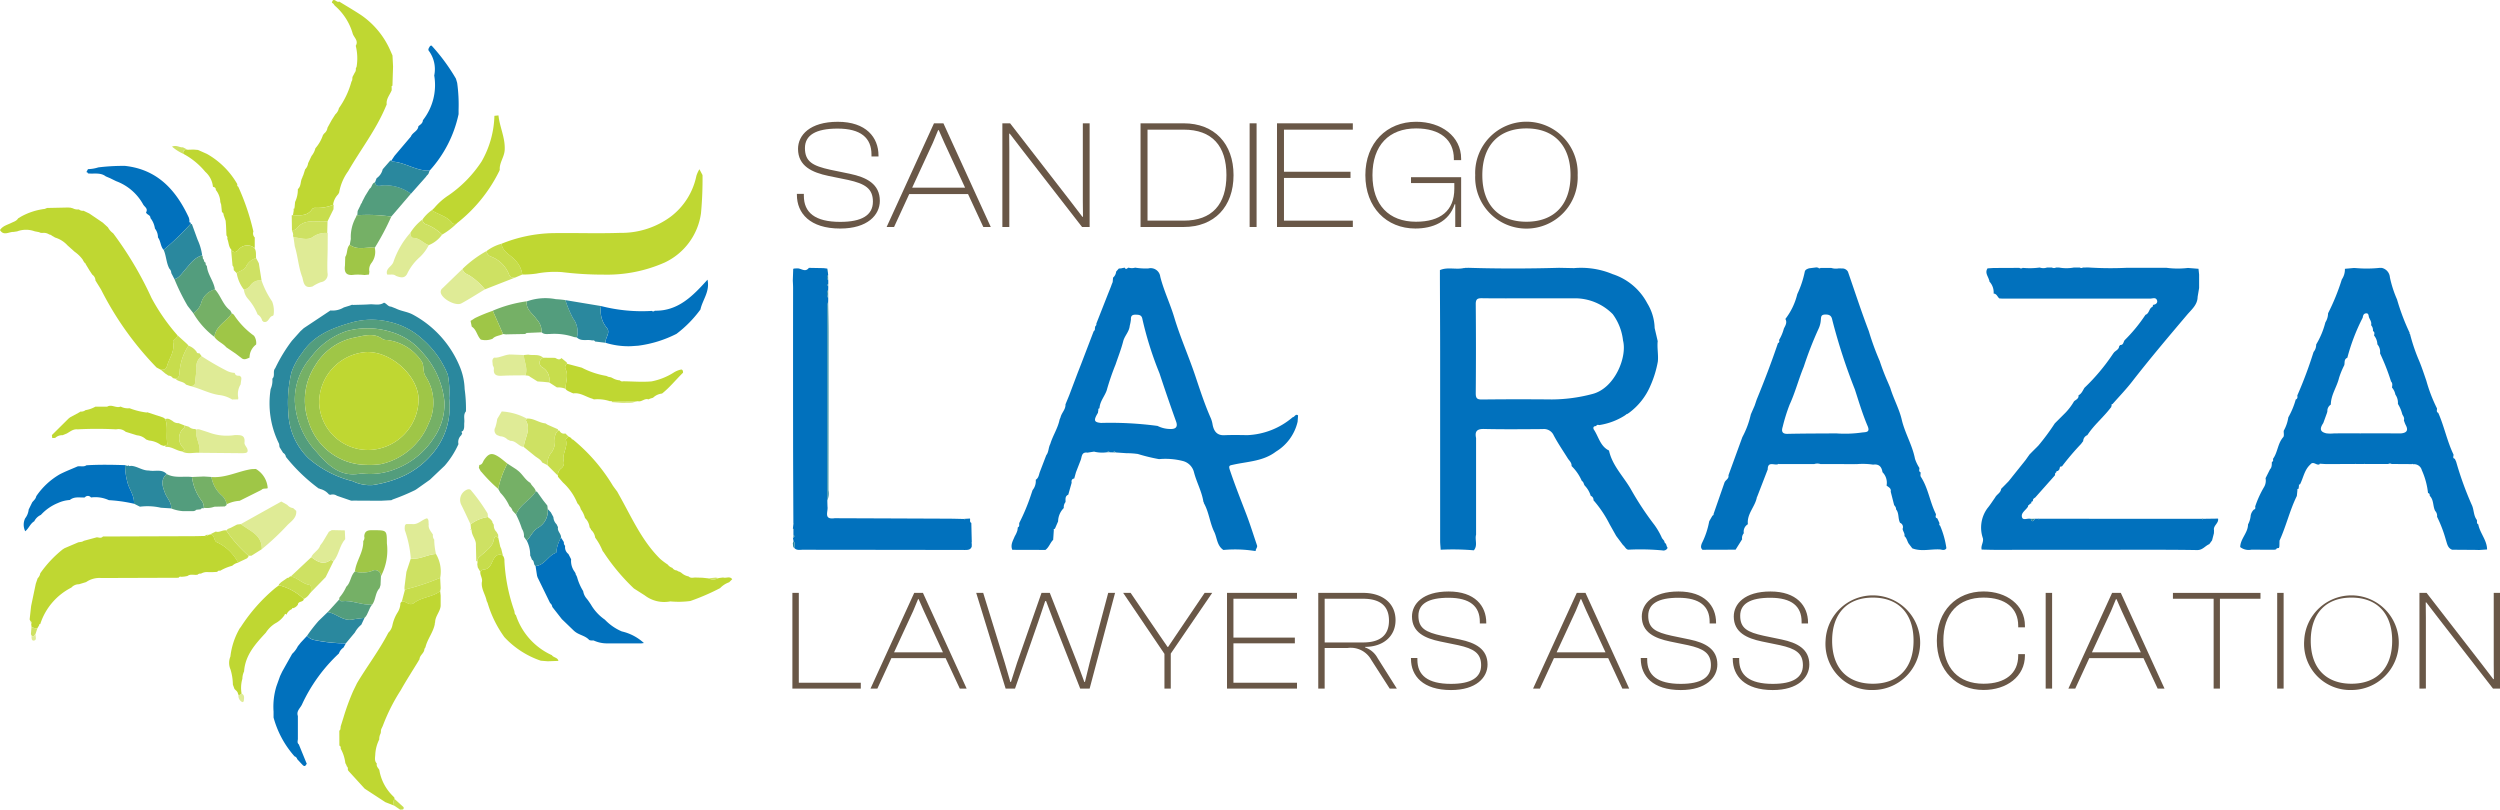 <svg id="Group_14" data-name="Group 14" xmlns="http://www.w3.org/2000/svg" xmlns:xlink="http://www.w3.org/1999/xlink" width="267.866" height="86.758" viewBox="0 0 267.866 86.758">
  <defs>
    <clipPath id="clip-path">
      <rect id="Rectangle_15" data-name="Rectangle 15" width="267.866" height="86.758" fill="none"/>
    </clipPath>
  </defs>
  <g id="Group_13" data-name="Group 13" clip-path="url(#clip-path)">
    <path id="Path_46" data-name="Path 46" d="M265.286,52.893c-.068.724.092,1.466.018,2.161a11.259,11.259,0,0,1-.785,2.563,7.025,7.025,0,0,1-2.3,2.927l-.22.14a.083.083,0,0,0-.1.051l-.173.121a7.12,7.12,0,0,1-2.7,1c-.132-.027-.268-.065-.329.113l.006-.006c-.229,0-.359.08-.281.335.537.772.69,1.82,1.65,2.286.346,1.6,1.529,2.748,2.316,4.1a32.327,32.327,0,0,0,2.556,3.878,7.667,7.667,0,0,1,.811,1.417l.228.283c.039.117.047.253.189.3l.094.3.084.152a.483.483,0,0,1-.548.272,25.228,25.228,0,0,0-3.673-.077c-.279-.059-.351-.351-.555-.495l-.731-.978-.706-1.256a12.349,12.349,0,0,0-1.73-2.573.443.443,0,0,0-.293-.469,2.7,2.7,0,0,0-.652-1.108c-.107-.156-.1-.383-.3-.485a5.079,5.079,0,0,0-1.1-1.6c.024-.329-.2-.536-.374-.769-.519-.837-1.081-1.65-1.541-2.518a1.142,1.142,0,0,0-1.166-.673c-2.1.015-4.2.039-6.292-.011-.78-.018-1.009.263-.86.972V73.6c-.146.549.2,1.169-.242,1.675a26.389,26.389,0,0,0-3.55-.062c-.02-.316-.057-.631-.058-.946q0-10.093,0-20.188c0-2.676-.017-5.35-.025-8.026v-.8c.846-.37,1.755-.015,2.614-.233l.043.026.038-.032.381-.008c3.229.1,6.458.092,9.687,0l1.609.033a8.754,8.754,0,0,1,4.143.648,6.43,6.43,0,0,1,3.7,3.116,5.322,5.322,0,0,1,.794,2.657q.166.712.332,1.424m-13.646-4.609c-1.725,0-3.452.017-5.177-.01-.492-.008-.682.089-.677.64q.042,4.774,0,9.547c0,.512.124.67.654.664q3.743-.043,7.487-.006a17.192,17.192,0,0,0,4.331-.578c2.406-.591,3.772-3.957,3.307-5.739a5.855,5.855,0,0,0-1.1-2.82,5.7,5.7,0,0,0-4.045-1.7c-1.593.014-3.186,0-4.778,0" transform="translate(-87.673 -16.311)" fill="#0171bd"/>
    <path id="Path_47" data-name="Path 47" d="M181.167,45.414l.3-.344.2-.017.042.017.034-.03.362-.064c.135.29.274.02.41,0a1.246,1.246,0,0,0,.7,0,7.529,7.529,0,0,0,1.4.086,1.036,1.036,0,0,1,1.294.887c.379,1.5,1.062,2.89,1.5,4.363.636,2.121,1.541,4.142,2.245,6.239.517,1.539,1.02,3.1,1.687,4.595a3.091,3.091,0,0,1,.179.668c.133.662.447,1.15,1.256,1.114s1.644-.02,2.466-.006A7.982,7.982,0,0,0,200.1,61c.2-.011.266-.344.524-.233l.048.049q-.024.334-.048.668a5.08,5.08,0,0,1-2.319,3.2c-1.361,1.041-3.007,1.056-4.561,1.4-.391.087-.545.073-.383.559.534,1.6,1.161,3.17,1.765,4.747.418,1.092.763,2.211,1.14,3.317.1.242-.16.407-.133.633l-.37-.048a13.567,13.567,0,0,0-3.089-.068c-.7-.461-.671-1.3-.988-1.949-.477-.982-.559-2.116-1.11-3.079a.1.1,0,0,0-.043-.117c-.169-1.122-.742-2.114-1.018-3.207a1.646,1.646,0,0,0-1.162-1.173,7.51,7.51,0,0,0-2.58-.208,19.332,19.332,0,0,1-2.267-.552,9.062,9.062,0,0,0-1.239-.085l-1.142-.078c-.085-.121-.173-.124-.264-.007l-.38-.012a.144.144,0,0,0-.252-.005,3.633,3.633,0,0,1-1.358-.05.1.1,0,0,0-.121-.006l-.637.1c-.68-.1-.589.48-.747.84l-.492,1.267-.182.662c-.268.043-.318.221-.277.453q-.182.641-.362,1.282c-.37.161-.285.492-.294.788a.861.861,0,0,0-.187.64,2.089,2.089,0,0,0-.61,1.431q-.173.4-.347.8c-.094,0-.153.036-.112.145q-.034.517-.07,1.035c-.328.321-.443.8-.83,1.08l-3.549-.01c-.223-.543.078-.991.267-1.459a2.67,2.67,0,0,0,.284-.635l.042-.317c.233-.1.108-.318.16-.478a21.435,21.435,0,0,0,1.2-2.851q.11-.329.221-.658a1.521,1.521,0,0,0,.338-1.108c.3-.186.332-.511.426-.8l.7-1.829c.278-.35.223-.821.431-1.2.266-.9.814-1.69,1-2.622l.1-.239c.108-.489.561-.847.529-1.389l.4-.974.907-2.4.369-.942,1.345-3.517a.316.316,0,0,0,.129-.33l.052-.222a.22.22,0,0,0,.1-.256l1.241-3.156q.16-.4.32-.8l.089-.249c.035-.085.07-.171.106-.256q.019-.238.039-.477a.935.935,0,0,0,.328-.632m-1.946,15.114c-.492.811-.429,1.015.33,1.086a37.8,37.8,0,0,1,6.057.32,3.057,3.057,0,0,0,1.416.329c.467.008.793-.177.574-.788q-.926-2.579-1.783-5.181a37.156,37.156,0,0,1-1.827-5.789c-.075-.472-.367-.485-.741-.49s-.511.145-.492.514a4.633,4.633,0,0,1-.129.68c-.058.64-.548,1.064-.7,1.657-.214.841-.538,1.655-.815,2.48a26.772,26.772,0,0,0-.955,2.789c-.229.647-.734,1.183-.771,1.908-.083.025-.151.06-.117.166-.016.107-.033.214-.048.321" transform="translate(-61.59 -16.297)" fill="#0171bd"/>
    <path id="Path_48" data-name="Path 48" d="M397.523,71.679a.771.771,0,0,0-.2-.628c-.27-.51-.131-1.167-.58-1.613-.011-.134-.007-.277-.189-.3a8.015,8.015,0,0,0-.664-2.452.853.853,0,0,0-.955-.633L394.886,66l-.056.036-2.172-.014a.364.364,0,0,0-.367,0L389.8,66.02l-.037-.026-.036.028h-.883l-.036-.028-.037.027-3.13.01-.2-.01-.421-.027-.07,0-.028.068c-.325.147-.663-.4-.982.02-.638.574-.74,1.426-1.11,2.139-.093-.015-.139.013-.1.114-.016.115-.033.231-.048.346-.09,0-.145.031-.124.133,0,.055-.008.109-.012.164-.016.157-.032.313-.048.47-.761,1.539-1.14,3.226-1.854,4.785-.005.212-.01.424-.015.636a.193.193,0,0,0-.029.142c-.112.041-.272-.011-.32.159l-.208.042c-.817,0-1.636-.011-2.454-.007a1.472,1.472,0,0,1-1.187-.283c.023-.9.834-1.521.837-2.424a2.4,2.4,0,0,0,.288-.972,1.221,1.221,0,0,1,.342-.622c.2-.045.151-.194.138-.329a10.992,10.992,0,0,1,.949-2.082,1.335,1.335,0,0,0,.162-.948l.478-.955c.221-.224.18-.515.2-.789.17-.062.142-.194.115-.325.515-.7.5-1.652,1.1-2.328.121-.137.041-.451.053-.684a4.211,4.211,0,0,0,.493-1.439,8.441,8.441,0,0,0,.795-1.913c.211-.083.191-.256.168-.431a44.5,44.5,0,0,0,1.743-4.663,1.2,1.2,0,0,0,.278-.8,8.752,8.752,0,0,0,.987-2.371,1.858,1.858,0,0,0,.288-.972,23.284,23.284,0,0,0,1.473-3.629,1.892,1.892,0,0,0,.331-1.138l.969-.088.258.015A13.227,13.227,0,0,0,391.454,45l.052.034.054-.03a1.114,1.114,0,0,1,.91,1.02,11.924,11.924,0,0,0,.763,2.364,23.683,23.683,0,0,0,1.358,3.591.075.075,0,0,0,.036.118,19.315,19.315,0,0,0,.875,2.633c.338.773.6,1.582.876,2.381a16.343,16.343,0,0,0,1.138,2.955c.015.168-.1.375.136.48.643,1.451.942,3.026,1.632,4.459.033.156-.142.369.128.458l.018.008.14.312a35.461,35.461,0,0,0,1.646,4.561c.281.546.191,1.178.564,1.665.069.154-.07.377.159.477.175.947.931,1.691.945,2.695l-.848.057-.456-.012-2.443-.017c-.49-.189-.531-.648-.673-1.065a13.906,13.906,0,0,0-.942-2.469M385.781,60.33c-.016.069-.033.138-.048.207l-.4,1.1c-.42.622-.338.944.325,1.1a3.6,3.6,0,0,0,.841.006l1.442-.008h.782l.49,0,.075.021.076-.021,1.127,0h.622l1.761.007h.8c.624-.061.794-.352.481-.913a3.39,3.39,0,0,1-.186-.494c.088-.251-.067-.437-.171-.636a3.861,3.861,0,0,0-.47-1.115,1.532,1.532,0,0,0-.272-1,1.592,1.592,0,0,0-.363-.754c.03-.226.088-.455-.1-.648a23.31,23.31,0,0,0-1.179-3.014,1.254,1.254,0,0,0-.287-.969,1.556,1.556,0,0,0-.351-.941c.022-.177.1-.366-.122-.481a.816.816,0,0,0-.2-.633c.089-.315-.112-.561-.217-.821-.066-.164-.015-.482-.342-.44-.254.033-.309.25-.34.465a20.951,20.951,0,0,0-1.645,4.293c-.38.152-.255.513-.328.792a8.783,8.783,0,0,0-.557,1.352c-.23.979-.875,1.828-.884,2.871a.815.815,0,0,0-.374.643Z" transform="translate(-136.401 -16.307)" fill="#0171bd"/>
    <path id="Path_49" data-name="Path 49" d="M291.825,69.508c-.165,1.032-1.1,1.81-.972,2.937a.921.921,0,0,0-.434.962.786.786,0,0,0-.183.649l-.7,1.116-3.549.011c-.216-.209-.167-.411-.071-.684a8.647,8.647,0,0,0,.793-2.366l.348-.608c.086-.031.142-.082.121-.184L288.34,68c.093-.295.508-.416.432-.8l1.487-4.083a9.6,9.6,0,0,0,.911-2.445l.406-.93.225-.662c.818-1.992,1.586-4,2.276-6.044.175-.06.147-.193.116-.325a4.887,4.887,0,0,0,.52-1.239c.164-.323.375-.639.157-1.02a7.079,7.079,0,0,0,1.275-2.658,10.491,10.491,0,0,0,.8-2.385c.04-.242.26-.312.46-.384l.8-.1.188.037a.159.159,0,0,0,.247.019l1.157.006a1.655,1.655,0,0,0,.8.043l.478.015a.7.7,0,0,1,.5.346c.739,2.124,1.432,4.266,2.236,6.366a28.452,28.452,0,0,0,1.171,3.209,23.69,23.69,0,0,0,.851,2.219l.276.648c.347,1.161.961,2.257,1.228,3.4.341,1.462,1.141,2.737,1.421,4.2a4.167,4.167,0,0,0,.471.979c.015.168-.108.374.135.478,0,.158-.054.356.02.469.8,1.226.967,2.707,1.614,3.993.034.154-.143.367.127.455l.024.011.138.3.1.217c-.037.1-.053.2.061.263a9.464,9.464,0,0,1,.675,2.416c-.177.309-.506.143-.7.132-.983-.055-1.984.256-2.952-.117l-.4-.523c-.153-.26-.2-.582-.443-.789.065-.292-.172-.509-.194-.779a.49.49,0,0,0-.274-.644c-.245-.454-.085-1.03-.437-1.452.029-.193-.1-.317-.2-.452q-.183-.716-.366-1.433c.075-.369-.233-.479-.444-.654a1.6,1.6,0,0,0-.439-1.435c-.084-.575-.369-.9-1-.807a7.463,7.463,0,0,0-1.8-.05l-.035-.03-.036.028-1.533-.008h-2.232a1.065,1.065,0,0,0-.685,0l-3.767,0-.035-.03-.037.027c-.372.2-1.138-.371-1.134.573l-1.134,2.933-.031.023Zm11.216-6.885c.393-.065.955.038.643-.694-.545-1.278-.941-2.607-1.368-3.927a61.966,61.966,0,0,1-2.42-7.449c-.08-.418-.267-.582-.735-.576-.5.005-.456.26-.492.591a2.622,2.622,0,0,1-.258.968,38.313,38.313,0,0,0-1.57,4.034c-.55,1.323-.909,2.744-1.516,4.059a18.755,18.755,0,0,0-.74,2.369c-.126.406-.135.778.51.764,1.748-.04,3.5-.036,5.246-.049a12.738,12.738,0,0,0,2.7-.091" transform="translate(-103.574 -16.276)" fill="#0171bd"/>
    <path id="Path_50" data-name="Path 50" d="M344.116,44.949h.311a37.489,37.489,0,0,0,4.042.035h.22l4.09,0a9.233,9.233,0,0,0,2.294.014l1.125.09c.022.2.043.409.066.613l0,1.449q-.079.474-.16.949c-.013.852-.655,1.357-1.131,1.919-2,2.365-4,4.725-5.9,7.172-.646.831-1.384,1.592-2.079,2.385-.076.016-.146.036-.1.139-.017.066-.035.131-.053.2l-.1.122c-.771,1-1.763,1.806-2.45,2.874a.714.714,0,0,0-.448.641l-.239.315a28.663,28.663,0,0,0-2.025,2.378c-.081.057-.254-.015-.24.173l-.069.2-.135.126-.027.011a.126.126,0,0,0-.149.143l-.01.017c-.149.051-.116.179-.122.289L338.7,69.6c-.129.078-.261.154-.233.34l-.061.028v.066c-.193-.035-.081.152-.15.206a.182.182,0,0,0-.193.156c-.089.016-.15.054-.126.16-.224.4-.809.675-.641,1.176.115.344.62.05.937.149.161.475.3.144.447-.011l.359,0c.038.069.078.075.121,0l17.4.006c.05.072.1.066.142,0l1.592-.022c.1.5-.541.746-.434,1.249,0,.106-.006.212-.008.319l-.2.765-.3.407c-.445.179-.7.641-1.3.632-2.867-.048-5.737-.032-8.6-.032q-6.449,0-12.9.009c-.529,0-1.057-.018-1.586-.029-.117-.42.229-.779.131-1.215a3.505,3.505,0,0,1,.5-3.233c.293-.355.539-.749.807-1.125.166-.345.61-.5.647-.932l.8-.814,1.817-2.271.418-.592.315-.321.638-.637a24.25,24.25,0,0,0,1.763-2.383l1.146-1.145a6.32,6.32,0,0,0,.914-1.217c.2-.182.525-.277.479-.645.332-.17.454-.507.636-.8a21.58,21.58,0,0,0,3.076-3.67l.112-.143c.2-.2.511-.307.533-.651l.11-.129c.37.02.331-.34.484-.521a16.628,16.628,0,0,0,2.223-2.71c.38-.131.372-.575.642-.8.14-.035.162-.142.16-.264.314-.033.546-.225.428-.516-.136-.335-.5-.146-.77-.156H335.19l-.335-.022c-.206-.17-.272-.5-.608-.52a1.694,1.694,0,0,0-.464-1.3.06.06,0,0,0-.011-.1c-.092-.43-.5-.817-.175-1.3l.639-.04L337,44.99a.336.336,0,0,0,.371,0,8.007,8.007,0,0,0,1.812-.038,1.209,1.209,0,0,0,.789,0h.516a.477.477,0,0,0,.448,0h.311a4.406,4.406,0,0,0,1.6,0h.637a.276.276,0,0,0,.327,0h.307" transform="translate(-120.637 -16.288)" fill="#0171bd"/>
    <path id="Path_51" data-name="Path 51" d="M152.391,74.552c0,.108,0,.217-.005.325-.124.343-.4.36-.71.359q-8.7-.015-17.408-.023c-.3,0-.645.094-.892-.194,0-.254.1-.522-.088-.754-.022-.117-.042-.233-.063-.349l.062-.006c.113-.1.128-.194-.005-.287l0-.521c.017-.012.048-.029.047-.035a.8.8,0,0,0-.048-.1h-.057c.018-.168.036-.337.054-.5.016-.011.047-.028.046-.032a.827.827,0,0,0-.048-.087c-.011-3.046-.027-6.091-.03-9.137q-.009-8.026,0-16.051c0-.265-.019-.529-.03-.793q.023-.631.044-1.263a.294.294,0,0,0,.144-.029l.348-.011c.4.027.814.446,1.187-.055l1.382.026.224.007.37.046.024.156a.112.112,0,0,0,.022.135q.023.2.044.389a.441.441,0,0,0,.01.576v.376c-.121.09-.113.179,0,.267,0,.126-.006.252-.009.377a.924.924,0,0,0,.005.892c0,.128,0,.256-.006.383a2.334,2.334,0,0,0-.092.453q0,10.417,0,20.833c.005.217.012.434.018.652.1.514-.472,1.44.77,1.257q6.036.023,12.074.048c.608,0,1.216.022,1.824.034.049.069.078.04.1-.019l.5-.029c.046.158-.073.365.143.471q.025,1.031.049,2.063a.143.143,0,0,0,0,.152" transform="translate(-48.269 -16.309)" fill="#0171bd"/>
    <path id="Path_52" data-name="Path 52" d="M139.013,71.985q0-10.417,0-20.833a2.279,2.279,0,0,1,.092-.453c.013,1.086.039,2.172.04,3.258q0,8.474-.012,16.948a1.867,1.867,0,0,1-.115,1.081" transform="translate(-50.371 -18.371)" fill="#2a889e"/>
    <path id="Path_53" data-name="Path 53" d="M139.1,49.592a.924.924,0,0,1-.005-.893q0,.447.005.893" transform="translate(-50.36 -17.647)" fill="#2a889e"/>
    <path id="Path_54" data-name="Path 54" d="M133.38,91.644c-.2-.1-.1-.313-.161-.463.024-.1.048-.2.072-.292.184.234.085.5.089.755" transform="translate(-48.273 -32.935)" fill="#2a889e"/>
    <path id="Path_55" data-name="Path 55" d="M139.1,46.772a.441.441,0,0,1-.01-.576c0,.192.007.384.01.576" transform="translate(-50.363 -16.74)" fill="#2a889e"/>
    <path id="Path_56" data-name="Path 56" d="M139.116,47.957c-.117-.087-.124-.177,0-.267,0,.089,0,.178,0,.267" transform="translate(-50.377 -17.281)" fill="#2a889e"/>
    <path id="Path_57" data-name="Path 57" d="M139.06,45.509a.112.112,0,0,1-.023-.135.583.583,0,0,1,.054.091c0,.009-.02.029-.031.044" transform="translate(-50.377 -16.442)" fill="#2a889e"/>
    <path id="Path_58" data-name="Path 58" d="M162.152,87.167c-.024.059-.054.088-.1.02a.077.077,0,0,1,.1-.02" transform="translate(-58.721 -31.582)" fill="#2a889e"/>
    <path id="Path_59" data-name="Path 59" d="M133.295,87.881a.893.893,0,0,1,.048.087A.24.24,0,0,1,133.3,88a.089.089,0,0,1,0-.119" transform="translate(-48.293 -31.845)" fill="#2a889e"/>
    <path id="Path_60" data-name="Path 60" d="M187.3,75.98l-.264-.006c.091-.117.179-.113.264.006" transform="translate(-67.776 -27.499)" fill="#2a889e"/>
    <path id="Path_61" data-name="Path 61" d="M186.3,75.959l-.252-.005a.144.144,0,0,1,.252.005" transform="translate(-67.417 -27.497)" fill="#2a889e"/>
    <path id="Path_62" data-name="Path 62" d="M183.852,75.9l-.062.033-.059-.04a.1.1,0,0,1,.122.007" transform="translate(-66.577 -27.496)" fill="#2a889e"/>
    <path id="Path_63" data-name="Path 63" d="M341.243,87.176l.448-.011c-.145.156-.286.487-.448.011" transform="translate(-123.653 -31.585)" fill="#2a889e"/>
    <path id="Path_64" data-name="Path 64" d="M342.508,87.156a.091.091,0,0,1,.121,0c-.043.071-.083.065-.121,0" transform="translate(-124.112 -31.574)" fill="#2a889e"/>
    <path id="Path_65" data-name="Path 65" d="M369.991,87.167a.113.113,0,0,1,.142,0c-.045.071-.092.076-.142,0" transform="translate(-134.07 -31.576)" fill="#2a889e"/>
    <path id="Path_66" data-name="Path 66" d="M133.328,90.17l-.006-.287c.133.093.119.189.006.287" transform="translate(-48.311 -32.57)" fill="#2a889e"/>
    <path id="Path_67" data-name="Path 67" d="M133.3,88.991a.107.107,0,0,1,0-.133.767.767,0,0,1,.048.1c0,.006-.03.023-.046.035" transform="translate(-48.295 -32.199)" fill="#2a889e"/>
    <path id="Path_68" data-name="Path 68" d="M57.527,50.86c.289.078.43.427.765.423l.511.2c.6.305,1.271.337,1.879.684a11.146,11.146,0,0,1,4.935,5.451,6.814,6.814,0,0,1,.56,2.5,15.053,15.053,0,0,1,.141,2.383c-.308.365-.134.8-.179,1.207-.034.307.053.633-.164.907-.2.04-.107.15-.061.249l-.1.2a.985.985,0,0,0-.3.95,9.283,9.283,0,0,1-1.476,2.315l-1.581,1.5-1.433,1.014-.159.1a22.534,22.534,0,0,1-2.39,1l-.177.094v-.011l-1.091.058-2.869-.015-.319.006-1.526-.525a.792.792,0,0,0-.706-.1.445.445,0,0,0-.144-.034,1.735,1.735,0,0,0-.972-.6.141.141,0,0,0-.127-.043,18.643,18.643,0,0,1-3.518-3.388.579.579,0,0,0-.3-.436l-.386-.618c-.014-.114-.029-.227-.043-.341a9.706,9.706,0,0,1-.905-5.873,2.261,2.261,0,0,0,.182-1.109c.325-.312.013-.8.306-1.12a16.876,16.876,0,0,1,1.789-2.948L48.6,53.9l.005,0,.161-.149,0,0,.169-.156,2.86-1.9a2.34,2.34,0,0,0,1.442-.327l.631-.193.26-.1.056.029c.605-.02,1.211-.023,1.814-.065.511-.036,1.052.157,1.53-.173m6.989,10.227a9.7,9.7,0,0,0-.141-2.5,9.982,9.982,0,0,0-2.709-3.812,7.752,7.752,0,0,0-3.452-1.834,7.922,7.922,0,0,0-4.056.013c-2.111.6-4.144,1.364-5.405,3.312a7.033,7.033,0,0,0-1.135,2.063,13.822,13.822,0,0,0-.335,4.3,7.162,7.162,0,0,0,2.186,4.921,11.507,11.507,0,0,0,4.719,2.436,4.242,4.242,0,0,0,2.149.411,12.32,12.32,0,0,0,3.372-1.013,9.128,9.128,0,0,0,3.237-2.62,7.674,7.674,0,0,0,1.569-5.673" transform="translate(-16.392 -18.43)" fill="#2a889e"/>
    <path id="Path_69" data-name="Path 69" d="M22.977,94.123c-.36.075-.754-.112-1.09.143l-.307.056-.333.031c-.125-.034-.238-.031-.308.1l-8.285.028a2.5,2.5,0,0,0-1.627.437l-.763.231a1.085,1.085,0,0,0-.817.359,6.672,6.672,0,0,0-3.334,3.916c-.089-.01-.129.028-.113.119l-.1.161-.094.158,0,.016a1.061,1.061,0,0,1-.623-.17c-.013-.1-.026-.207-.039-.309a.264.264,0,0,0-.108-.345c-.02-.047-.04-.094-.057-.142l.159-1.433q.25-1.194.5-2.388l.2-.583a.943.943,0,0,0,.278-.532,12.206,12.206,0,0,1,2.408-2.567l.2-.126,1.236-.527.231-.1.408-.064.194-.1,1.391-.376c.223.02.459.14.65-.085q4.833-.016,9.665-.033c.422,0,.845-.017,1.267-.026a.323.323,0,0,0,.369-.108.2.2,0,0,1,.142-.036c.606-.055.36.681.8.832a4.86,4.86,0,0,1,2.248,2.171,1.37,1.37,0,0,0-.638.336A5.168,5.168,0,0,0,25.4,93.7c-.128-.018-.247-.015-.315.121l-.473.027-.478,0a1.34,1.34,0,0,0-.807.168.36.36,0,0,0-.345.106" transform="translate(-1.803 -32.548)" fill="#bfd732"/>
    <path id="Path_70" data-name="Path 70" d="M1.859,37.422l-.413.062C.958,37.461.4,37.941,0,37.282c.289-.444.787-.555,1.222-.77.258-.128.555-.2.714-.475l.307-.189A7,7,0,0,1,4.8,35.016l.242-.1,2.306-.05.075.017.076-.011.3.079a1.1,1.1,0,0,0,.657.119.609.609,0,0,0,.491.143l.629.3,1.442.979.149.138.4.364a1.831,1.831,0,0,0,.555.632,37.847,37.847,0,0,1,4.107,6.923,21.17,21.17,0,0,0,2.778,4c.029.375-.518.488-.461.759.205.965-.4,1.68-.638,2.508-.126.433-.349.448-.674.437l-.456-.242a33.84,33.84,0,0,1-5.951-8.355l-.6-.969a.762.762,0,0,0-.334-.621l-.313-.472-.4-.663a.089.089,0,0,0-.085-.1l-.023-.036-.126-.179-.087-.168A3.611,3.611,0,0,0,8,39.61l-.763-.681a2.956,2.956,0,0,0-1.332-.842l-.3-.174L5.441,37.8l-.169-.045a1.093,1.093,0,0,0-.8-.155l-.054-.029-.061.01-.187-.078-.456-.087a2.711,2.711,0,0,0-1.857,0" transform="translate(0 -12.633)" fill="#bfd732"/>
    <path id="Path_71" data-name="Path 71" d="M51.631,15.891a4.176,4.176,0,0,0,.813-1.418l.126-.167a.91.91,0,0,0,.358-.619l.452-.823.388-.611a1.238,1.238,0,0,0,.385-.663,8.957,8.957,0,0,0,1.333-2.81c.031-.069.063-.136.094-.2.008-.11.017-.22.026-.329l.239-.457a.567.567,0,0,0,.116-.451l.089-.2a5.548,5.548,0,0,0-.093-2.237c.321-.537-.174-.87-.321-1.29A6.214,6.214,0,0,0,53.71.605c-.048-.066-.1-.132-.143-.2L53.4.282c.161-.668.543.085.776-.12.782.481,1.576.943,2.343,1.447a8.953,8.953,0,0,1,3.127,3.771q.124.28.248.561l.061,1.19q-.033,1.027-.066,2.056a.124.124,0,0,0-.081.183c0,.1,0,.2,0,.3-.2.5-.611.923-.534,1.519l-.1.231c-1.039,2.489-2.7,4.615-4.032,6.929a5.443,5.443,0,0,0-.963,2.276l-.1.187a1.944,1.944,0,0,0-.551,1.133,4.388,4.388,0,0,1-1.892.323.436.436,0,0,0-.352.134c-.515.775-1.294.669-2.053.643.027-.16.053-.32.08-.48l.091-.323.057-.605a3.056,3.056,0,0,0,.293-1.373c.37-.314.256-.816.461-1.192l.029-.034L50.228,19l.11-.237c.066-.207.131-.415.2-.622a1.12,1.12,0,0,0,.315-.656l.369-.776a2.08,2.08,0,0,0,.411-.818" transform="translate(-17.84 0)" fill="#bfd732"/>
    <path id="Path_72" data-name="Path 72" d="M65.5,106.815c-.64,1.05-1.309,2.084-1.912,3.155a20.088,20.088,0,0,0-1.947,3.893l-.048.031.013.051a.721.721,0,0,0-.127.53l-.048.047.015.059a1.2,1.2,0,0,0-.15.643,4.085,4.085,0,0,0-.428,1.631c-.018.332-.11.675.168.955-.077.29.142.466.265.678a5.052,5.052,0,0,0,1.487,2.832l.126.137a1.009,1.009,0,0,0,.023.138.683.683,0,0,0-.033.722l-.951-.368L59.734,120.5l0,0-1.757-1.925-.056-.147a.3.3,0,0,0-.106-.324c-.015-.05-.031-.1-.047-.149l-.106-.193a4.235,4.235,0,0,0-.5-1.551c.016-.134.008-.258-.138-.323l-.008-1.579.115-.161c.011-.108.023-.217.034-.326q.152-.477.3-.955a24.873,24.873,0,0,1,1.043-2.841l.4-.822c1.088-1.826,2.387-3.522,3.363-5.417a1.5,1.5,0,0,0,.434-.793,4.165,4.165,0,0,1,.582-1.417,1.975,1.975,0,0,0,.279-.97l.145-.16c.451-.1.792.546,1.317.147.828-.628,1.958-.622,2.794-1.257.017.158.035.316.052.474l0,.636c0,.159,0,.318,0,.478-.06.634-.6,1.108-.591,1.766a.129.129,0,0,0-.029.138c-.161.911-.8,1.63-1.009,2.522l-.114.182c0,.45-.509.657-.522,1.1l-.113.173" transform="translate(-20.66 -35.998)" fill="#bfd732"/>
    <path id="Path_73" data-name="Path 73" d="M94.871,73.334l.316.179a.132.132,0,0,0,.152.143,19.153,19.153,0,0,1,4.295,4.961c.151.216.312.425.468.637l.172.314c1.345,2.376,2.433,4.917,4.418,6.881a7.274,7.274,0,0,0,.815.613.983.983,0,0,0,.5.356.592.592,0,0,0,.469.275l.179.106.155.048.161.1a1.583,1.583,0,0,0,.775.388c.2.194.436.141.67.117l.8.022.641.067a1.244,1.244,0,0,0,1.112-.033l.478-.059c.314.116.708-.187.972.186l-.332.327a2.447,2.447,0,0,0-.965.625,23.856,23.856,0,0,1-3.187,1.38,9.324,9.324,0,0,1-2.151.043,3.414,3.414,0,0,1-2.739-.645l-1.162-.74a21.991,21.991,0,0,1-3.233-3.865l-.114-.146a6.419,6.419,0,0,0-.8-1.436,1.365,1.365,0,0,0-.45-.844.12.12,0,0,0-.046-.116l-.123-.179.015.005a1.6,1.6,0,0,0-.489-.972,2.691,2.691,0,0,0-.451-.937,1.215,1.215,0,0,0-.356-.622,6.164,6.164,0,0,0-1.556-2.244l-.536-.615a.725.725,0,0,0,0-.134.888.888,0,0,1,.345-.759A.721.721,0,0,0,94.37,76c-.22-.8.476-1.5.217-2.31-.025-.08.183-.235.283-.355" transform="translate(-33.964 -26.573)" fill="#bfd732"/>
    <path id="Path_74" data-name="Path 74" d="M105.809,29.059a40.076,40.076,0,0,1-.166,4.1,6.884,6.884,0,0,1-3.883,5.269,15.266,15.266,0,0,1-6.535,1.3,36.676,36.676,0,0,1-4.486-.271,10.625,10.625,0,0,0-2.753.163,10.488,10.488,0,0,1-1.491.1,2.678,2.678,0,0,0-.744-1.517c-.495-.592-1.366-.884-1.483-1.784a15.43,15.43,0,0,1,5.45-1.137c2.415-.038,4.832.054,7.244-.029a8.9,8.9,0,0,0,5.431-1.731,7.336,7.336,0,0,0,2.758-4.382,3.319,3.319,0,0,1,.324-.705l.335.629" transform="translate(-30.535 -10.302)" fill="#bfd732"/>
    <path id="Path_75" data-name="Path 75" d="M94.151,100.36l-1.34-1.291-1.027-1.312a.6.6,0,0,0-.232-.409l-1.365-2.8.011-.043-.036-.027q-.085-.552-.17-1.1c.986-.079,1.346-1.135,2.2-1.421.034-.011.034-.146.04-.224a3.922,3.922,0,0,1,.485-1.405l.312.492a.447.447,0,0,0,.136.4.905.905,0,0,0,.348.87l.291.563a1.949,1.949,0,0,0,.386,1.355l.1.172a.141.141,0,0,0,.041.144l.105.223a5.724,5.724,0,0,0,.66,1.523,1.591,1.591,0,0,0,.4.829l.1.13.131.184.194.289a5.046,5.046,0,0,0,1.5,1.625,5.451,5.451,0,0,0,1.817,1.259,5.207,5.207,0,0,1,2.366,1.245l-.288.037H97.653a3.382,3.382,0,0,1-1.438-.314H95.9a.339.339,0,0,0-.145-.038c-.43-.493-1.131-.538-1.6-.96" transform="translate(-32.61 -32.731)" fill="#0171bd"/>
    <path id="Path_76" data-name="Path 76" d="M53.716,107.642l-.251.45a1.246,1.246,0,0,0-.493.633,17.5,17.5,0,0,0-3.936,5.419c-.17.42-.659.731-.462,1.284v.955q0,.716,0,1.433c.019.219-.128.463.1.649l.828,2.025.031.034c-.106.18-.2.4-.45.149-.2-.205-.389-.418-.583-.627a.413.413,0,0,0-.281-.294,10.322,10.322,0,0,1-2.25-4.164c0-.212,0-.425,0-.637a7.478,7.478,0,0,1,.306-2.707l.393-1.1.235-.492,1.061-1.887a2.754,2.754,0,0,0,.606-.81l.319-.4.673-.722a1.306,1.306,0,0,0,.807.464,16.627,16.627,0,0,0,3.345.351" transform="translate(-16.658 -38.71)" fill="#0171bd"/>
    <path id="Path_77" data-name="Path 77" d="M70.07,7.65A20.586,20.586,0,0,1,72.685,11.2l.133.451a16.976,16.976,0,0,1,.152,2.873c0,.159,0,.319,0,.478a13.02,13.02,0,0,1-3.1,6.049c-1.427.066-2.609-.886-4-.966-.033,0-.062-.08-.092-.123l.329-.494L67.862,17.4c.166-.443.76-.574.8-1.105l-.009.008c.214-.18.48-.319.494-.651a6.1,6.1,0,0,0,1.213-4.79A3.309,3.309,0,0,0,69.8,8.244c-.166-.184.034-.384.125-.562a.362.362,0,0,0,.149-.032" transform="translate(-23.834 -2.772)" fill="#0171bd"/>
    <path id="Path_78" data-name="Path 78" d="M106.744,50.323c2.5.043,4.062-1.559,5.654-3.327.275,1.279-.539,2.168-.756,3.193a12.526,12.526,0,0,1-2.568,2.612,12.62,12.62,0,0,1-4.1,1.27l-.787.054a8.319,8.319,0,0,1-2.713-.366c-.06-.557.606-1.1.1-1.644a2.858,2.858,0,0,1-.576-2.292,17.562,17.562,0,0,0,5.436.52.229.229,0,0,0,.314-.02" transform="translate(-36.591 -17.03)" fill="#0171bd"/>
    <path id="Path_79" data-name="Path 79" d="M15.8,82.272l-.248-.054a15.984,15.984,0,0,0-2.447-.328,3.446,3.446,0,0,0-1.912-.287.418.418,0,0,0-.668,0c-.543.028-1.118-.129-1.6.27a3.623,3.623,0,0,0-1.275.323,5.073,5.073,0,0,0-1.828,1.274,1.452,1.452,0,0,0-.709.684c-.436.253-.582.768-.966,1.067a1.578,1.578,0,0,1-.01-1.382,1.821,1.821,0,0,0,.378-.942l.382-.779c.163-.2.381-.368.429-.646A7.712,7.712,0,0,1,7.848,79.12c.618-.319,1.273-.568,1.91-.847.312-.059.65.086.944-.119,1.38-.084,2.76-.06,4.14-.015a7.178,7.178,0,0,0,.24,1.778c.186.807.78,1.483.718,2.356" transform="translate(-1.443 -28.3)" fill="#0171bd"/>
    <path id="Path_80" data-name="Path 80" d="M18.657,27.877c3.464.383,5.457,2.581,6.83,5.537a1.558,1.558,0,0,1,.071.388c-.041.11.023.138.114.147l.006,0a.737.737,0,0,1,.017.125,29.49,29.49,0,0,1-2.905,2.8c-.349-.377-.3-.936-.609-1.332a1.531,1.531,0,0,0-.325-.954,2.349,2.349,0,0,0-.483-1.124c.016-.335-.384-.343-.471-.6.242-.4-.133-.578-.295-.834A5.471,5.471,0,0,0,17.7,29.514l-.638-.314-.472-.2c-.58-.448-1.27-.242-1.912-.318-.023-.09-.073-.143-.173-.125l.177-.332a3.9,3.9,0,0,0,1.105-.187,21.473,21.473,0,0,1,2.869-.161" transform="translate(-5.256 -10.102)" fill="#0171bd"/>
    <path id="Path_81" data-name="Path 81" d="M45.237,100.893a1.1,1.1,0,0,0-.6.61c-.084-.093-.16-.145-.2.032a2.734,2.734,0,0,1-1.006.9,3.231,3.231,0,0,0-1,.992c-1.113,1.2-2.207,2.4-2.332,4.152a1.889,1.889,0,0,0-.181.785,3.461,3.461,0,0,0-.085,1.581.333.333,0,0,1-.33.158.411.411,0,0,0-.055-.135c-.033-.24-.235-.356-.378-.515q-.084-.231-.17-.462a5.9,5.9,0,0,0-.256-1.632,1.743,1.743,0,0,1-.011-1.372,7.8,7.8,0,0,1,1-3.022l.12-.154a18.328,18.328,0,0,1,3.7-4.177l.384-.285A5.877,5.877,0,0,1,46.5,99.815c-.04.379-.607.2-.631.6a.9.9,0,0,1-.52.388c-.1-.04-.111.017-.109.093" transform="translate(-13.948 -35.637)" fill="#bfd732"/>
    <path id="Path_82" data-name="Path 82" d="M36.673,29.1A24.893,24.893,0,0,1,38.3,33.913a.6.6,0,0,0,.145.637q0,.319,0,.637l0,.486-.05-.02a1.207,1.207,0,0,0-1.724.255c-.3.306-.536.26-.756-.078-.287-.324-.248-.766-.412-1.134a.378.378,0,0,0-.089-.362l-.046-1.057c-.013-.17-.026-.34-.04-.511l-.217-.616c-.007-.135-.034-.257-.18-.311q-.043-.406-.085-.811l-.092-.283a2.144,2.144,0,0,0-.481-1.287c.016-.219-.125-.3-.306-.335a2.455,2.455,0,0,0-.822-1.609,7.86,7.86,0,0,0-2.355-1.928c-.072-.394.189-.428.474-.436l.626-.018.475.04.96.427a8.647,8.647,0,0,1,3.253,3.241c-.012.107-.031.216.1.267" transform="translate(-11.15 -9.106)" fill="#bfd732"/>
    <path id="Path_83" data-name="Path 83" d="M87.915,104.626l-.722-.059a9.5,9.5,0,0,1-3.9-2.523,12.039,12.039,0,0,1-1.8-3.663l-.1-.214c-.128-.681-.595-1.274-.52-2.007.114-.394-.19-.726-.163-1.107.1-.086.191-.242.291-.245.583-.023.775-.366,1-.863.155-.337.443-.97,1.12-.654a.919.919,0,0,1,.173.592,18.9,18.9,0,0,0,1.051,5.322c.063.155,0,.358.178.469a7.163,7.163,0,0,0,3.856,4.3c.175.268.605.235.7.6l-.057.014-1.116.04" transform="translate(-29.247 -33.774)" fill="#bfd732"/>
    <path id="Path_84" data-name="Path 84" d="M8.712,71.329l1.8-1.784.159-.124.956-.516.173-.111-.006.011a.733.733,0,0,0,.525-.154,3.151,3.151,0,0,0,1.054-.368l1.275-.006c.477-.286.958.2,1.435-.008a1.683,1.683,0,0,0,.956.179,7.7,7.7,0,0,0,1.761.45l.072.006.068-.024,1.7.561.222.154c.341.882.043,1.825.246,2.722.006.025-.169.091-.26.137a.637.637,0,0,0-.133.033l-.314-.1a2.541,2.541,0,0,0-1.27-.479l-.321-.113a1.584,1.584,0,0,0-.974-.444l-1.213-.377a1.153,1.153,0,0,0-1.018-.263,39.417,39.417,0,0,0-4.145,0c-.46-.054-.785.244-1.147.444l-.446.182a1.1,1.1,0,0,0-.8.294l-.312.011c-.012-.105-.025-.21-.037-.316" transform="translate(-3.157 -24.707)" fill="#bfd732"/>
    <path id="Path_85" data-name="Path 85" d="M79.73,25.456a16.088,16.088,0,0,1-4.406,5.424.2.2,0,0,0-.1.093l-.047.043c-.159.01-.339.035-.445-.1-.559-.731-1.475-.88-2.186-1.361l.128-.108.165-.166a6.96,6.96,0,0,1,1.531-1.344,13.1,13.1,0,0,0,3.526-3.622,10.385,10.385,0,0,0,1.365-4.879l.435-.046c.129,1.248.737,2.4.668,3.7-.04.771-.589,1.372-.528,2.139-.035.077-.07.152-.1.229" transform="translate(-26.287 -7.025)" fill="#bfd732"/>
    <path id="Path_86" data-name="Path 86" d="M104.386,64.762l-.326.1-.168.077c-.414-.152-.724.305-1.131.194q-1.415-.01-2.831-.022a.919.919,0,0,0-.149.029,4.186,4.186,0,0,0-1.729-.2l-.172-.076c-.681-.184-1.277-.672-2.039-.567l-.194-.078c-.223-.123-.487-.181-.644-.409.006-.709.356-1.412,0-2.134a.449.449,0,0,1,.163-.556l1.578.418a8.871,8.871,0,0,0,2.632.885l.228.1.277.052.2.1a1.751,1.751,0,0,0,.749.223.349.349,0,0,0,.367.1c1.008.013,2.023.1,3.022.014a6.887,6.887,0,0,0,2.334-.919,2.4,2.4,0,0,1,.87-.358c.173.058.174.2.173.348-.756.735-1.414,1.57-2.245,2.23a1.645,1.645,0,0,0-.967.45" transform="translate(-34.413 -22.146)" fill="#bfd732"/>
    <path id="Path_87" data-name="Path 87" d="M52.978,40.9c-.01.838-.06,1.679-.015,2.514a.83.83,0,0,1-.707,1,4.516,4.516,0,0,0-.9.463c-.881.256-.951-.392-1.085-.97-.42-1.074-.475-2.238-.815-3.332l-.134-.964c.7.037,1.459.4,2.074-.039a2.313,2.313,0,0,1,1.539-.423l.054-.013q-.006.881-.01,1.761" transform="translate(-17.872 -14.182)" fill="#dfeb96"/>
    <path id="Path_88" data-name="Path 88" d="M21.971,82.295c.062-.873-.532-1.549-.718-2.356a7.178,7.178,0,0,1-.24-1.778l.257.082.124-.062c.061.113.156.077.247.053.678.031,1.233.525,1.924.5.634.14,1.363-.2,1.91.376-.7.628-.453,1.307-.176,2.042.207.552.712.987.651,1.641l-1.1-.069a6.3,6.3,0,0,0-2.24-.11l-.637-.323" transform="translate(-7.614 -28.322)" fill="#2a889e"/>
    <path id="Path_89" data-name="Path 89" d="M93.883,54.316l-.3-.042A6.6,6.6,0,0,0,91,53.942c-.309,0-.631.067-.893-.175a1.957,1.957,0,0,0-.543-1.4c-.4-.61-1.168-1.025-1.055-1.916a5.881,5.881,0,0,1,3.12-.238,9.921,9.921,0,0,1,1.016.1,12.419,12.419,0,0,0,.816,1.945,2.408,2.408,0,0,1,.423,2.058" transform="translate(-32.068 -18.157)" fill="#539d7d"/>
    <path id="Path_90" data-name="Path 90" d="M33.209,59.865A29.448,29.448,0,0,0,35.854,61.4a2.02,2.02,0,0,0,.9.246c.05.3.279.312.514.309l0,0,.165.143c.01.058.02.116.029.173-.029.205-.057.41-.085.615a1.963,1.963,0,0,0-.244,1.454.811.811,0,0,0-.027.145l-.633.015a3.371,3.371,0,0,0-1.431-.486c-1.058-.165-2-.7-3.036-.943.241-.017.469-.022.491-.365.035-.545.142-1.087.147-1.632a1.284,1.284,0,0,1,.567-1.2" transform="translate(-11.597 -21.693)" fill="#dfeb96"/>
    <path id="Path_91" data-name="Path 91" d="M31.349,49.12l-.624-.8a22.568,22.568,0,0,1-1.409-2.856c.516-.149.767-.592,1.093-.96.548-.619,1.006-1.351,1.877-1.592l.073.167a.275.275,0,0,0,.112.3l.006.015a.277.277,0,0,0,.16.289l.016.026c.006.123-.013.257.135.319.064.92.737,1.632.867,2.53a2.082,2.082,0,0,0-1.438,1.34,2.184,2.184,0,0,1-.868,1.23" transform="translate(-10.623 -15.548)" fill="#539d7d"/>
    <path id="Path_92" data-name="Path 92" d="M40.288,78.8a2.561,2.561,0,0,1,1.271,2.061c-.217.088-.488-.024-.672.184l-2.338,1.168a3.582,3.582,0,0,0-1.383.37,1.731,1.731,0,0,0-.582-.988,3.321,3.321,0,0,1-1.053-1.933c1.514.128,2.854-.622,4.3-.844l.457-.018" transform="translate(-12.875 -28.553)" fill="#9fc647"/>
    <path id="Path_93" data-name="Path 93" d="M45.444,84.631a.944.944,0,0,0,.629.346l.333.3c.062.71-.476,1.078-.9,1.478a27.551,27.551,0,0,1-2.792,2.629c.045-1.556-1.3-1.954-2.243-2.693l4.333-2.417.639.357" transform="translate(-14.665 -30.538)" fill="#dfeb96"/>
    <path id="Path_94" data-name="Path 94" d="M60.039,34.168c.013-.152.026-.3.039-.457l.309-.624h-.018l.117-.2a.208.208,0,0,0,.066-.142l.328-.636.485-.786c.269-.158.221-.582.567-.675.118.522.55.337.835.31a4.709,4.709,0,0,1,3.018.9L63.68,34.316a17.518,17.518,0,0,0-3.641-.148" transform="translate(-21.756 -11.108)" fill="#539d7d"/>
    <path id="Path_95" data-name="Path 95" d="M96.24,54.433a2.408,2.408,0,0,0-.423-2.058A12.42,12.42,0,0,1,95,50.43l3.826.636a2.856,2.856,0,0,0,.577,2.292c.506.54-.159,1.087-.1,1.644l-1.116-.137a.241.241,0,0,0-.305-.109c-.539-.153-1.166.139-1.644-.323" transform="translate(-34.425 -18.274)" fill="#2a889e"/>
    <path id="Path_96" data-name="Path 96" d="M31.627,40.984c-.872.24-1.329.973-1.877,1.592-.326.368-.576.812-1.092.96l-.343-.661a.649.649,0,0,0-.2-.461c-.344-.631-.33-1.37-.617-2.018A29.49,29.49,0,0,0,30.4,37.6a.592.592,0,0,1,.13.048q.295.806.588,1.613l.051.122a5.767,5.767,0,0,1,.455,1.6" transform="translate(-9.964 -13.624)" fill="#2a889e"/>
    <path id="Path_97" data-name="Path 97" d="M86.445,50.64c-.113.891.657,1.307,1.055,1.916a1.956,1.956,0,0,1,.543,1.4l-1.124.048-.485.02-.165.113-1.581.029-.477.013-.309-.043-1.1-2.493a13.968,13.968,0,0,1,3.641-1.009" transform="translate(-30.005 -18.35)" fill="#75b066"/>
    <path id="Path_98" data-name="Path 98" d="M55.758,106.2a16.627,16.627,0,0,1-3.345-.351,1.309,1.309,0,0,1-.808-.464,17.2,17.2,0,0,1,1.233-1.585l.975-.944c.941.133,1.655,1.034,2.715.787.4-.093.819-.115,1.23-.17l-.343.733a2.808,2.808,0,0,0-.692.837l-.964,1.157" transform="translate(-18.7 -37.273)" fill="#2a889e"/>
    <path id="Path_99" data-name="Path 99" d="M59.634,93.52c.126-1.136.944-2.081.895-3.265a.57.57,0,0,0,.106-.511c.048-.675.513-.661,1.021-.656,1.407.013,1.4,0,1.407,1.411a5.98,5.98,0,0,1-.64,3.525.628.628,0,0,0-.953-.567,3.065,3.065,0,0,1-1.836.064" transform="translate(-21.609 -32.281)" fill="#9fc647"/>
    <path id="Path_100" data-name="Path 100" d="M28.226,83.339c.061-.654-.443-1.089-.65-1.641-.277-.736-.526-1.414.175-2.042.86.471,1.805.21,2.707.316a5.34,5.34,0,0,0,.958,2.44,1.222,1.222,0,0,1,.314.86l.008.058c-.135-.027-.262-.03-.346.106l-.456.044-.171.121a.356.356,0,0,0-.143.031H29.508a4.241,4.241,0,0,1-1.282-.294" transform="translate(-9.891 -28.864)" fill="#539d7d"/>
    <path id="Path_101" data-name="Path 101" d="M92.183,88.6A3.9,3.9,0,0,0,91.7,90c-.006.078-.006.212-.04.224-.858.286-1.217,1.342-2.2,1.421-.255-.152-.108-.536-.389-.673l-.119-.3-.089-.192.016,0a3.361,3.361,0,0,0-.368-1.55c.41-.439.66-1.03,1.171-1.363a2.078,2.078,0,0,0,1.082-2.023l.325.351.277.511a1.148,1.148,0,0,0,.337.764l.157.318c-.1.43.34.7.328,1.1" transform="translate(-32.071 -31)" fill="#2a889e"/>
    <path id="Path_102" data-name="Path 102" d="M40.5,55.983a1.748,1.748,0,0,0-.709,1.409c-.3.119-.592.307-.9.017l0,0-.159-.117-.425-.326L37.3,56.284c-.367-.437-.951-.626-1.275-1.112.143-1.2,1.308-1.644,1.869-2.535l.214.154a8.472,8.472,0,0,0,2.162,2.258,1.351,1.351,0,0,1,.229.935" transform="translate(-13.054 -19.074)" fill="#9fc647"/>
    <path id="Path_103" data-name="Path 103" d="M59.58,36.152a17.518,17.518,0,0,1,3.641.148,26.936,26.936,0,0,1-1.769,3.338c-.892-.115-1.85.317-2.679-.323l.113-.619a4.339,4.339,0,0,1,.536-2.31l.1-.242Z" transform="translate(-21.297 -13.092)" fill="#75b066"/>
    <path id="Path_104" data-name="Path 104" d="M83.346,45.034,80.135,46.29A7.034,7.034,0,0,0,78.5,44.819c-.291-.175-.718-.278-.742-.744a12.127,12.127,0,0,1,2.554-1.893.667.667,0,0,0,.452.59,3.328,3.328,0,0,1,1.948,1.918c.112.319.362.339.632.344" transform="translate(-28.177 -15.285)" fill="#cee163"/>
    <path id="Path_105" data-name="Path 105" d="M83.954,81.035l-.243-.425A10.662,10.662,0,0,1,84.7,77.9l.958.62.152.122c.512.383.786,1.007,1.356,1.33.146.332.5.531.578.905-.572.941-1.7,1.408-2.114,2.482l-.384-.418a.868.868,0,0,0-.323-.469,4.967,4.967,0,0,0-.966-1.437" transform="translate(-30.334 -28.228)" fill="#75b066"/>
    <path id="Path_106" data-name="Path 106" d="M58.674,95.958a3.065,3.065,0,0,0,1.836-.064.628.628,0,0,1,.953.568q-.021.472-.041.944-.053.168-.106.337c-.473.491-.395,1.228-.786,1.756-1.124.092-2.175-.508-3.309-.358-.07.01-.158-.115-.237-.177.011-.073.023-.147.034-.22a4.494,4.494,0,0,0,.734-1.16c.483-.442.45-1.176.921-1.625" transform="translate(-20.649 -34.72)" fill="#75b066"/>
    <path id="Path_107" data-name="Path 107" d="M66.861,30.53a4.708,4.708,0,0,0-3.017-.9c-.285.027-.718.212-.836-.31l.178-.461-.006.005a1.58,1.58,0,0,0,.657-.959l.817-.937c.039,0,.078-.005.117-.006.031.043.059.121.092.123,1.393.08,2.575,1.032,4,.966l-.121.329-.115.149c-.037.006-.05.026-.041.062a.072.072,0,0,0-.078.08l-1.65,1.863" transform="translate(-22.832 -9.768)" fill="#2a889e"/>
    <path id="Path_108" data-name="Path 108" d="M88.33,70.336c.729-.061,1.308.46,2.008.514l.221.141,1.1.483c.017.045.032.091.045.136a1.075,1.075,0,0,0-.355.993A2.041,2.041,0,0,1,91,73.943a1.914,1.914,0,0,0-.455,1.381l-.563-.288c-.182-.358-.56-.495-.841-.741l-1.13-.916c.082-.941.8-1.829.235-2.828-.024-.042.053-.142.083-.214" transform="translate(-31.892 -25.485)" fill="#cee163"/>
    <path id="Path_109" data-name="Path 109" d="M36.618,51.18c-.561.891-1.725,1.337-1.869,2.535A8.7,8.7,0,0,1,32.5,51.189a2.184,2.184,0,0,0,.868-1.23,2.08,2.08,0,0,1,1.438-1.34c.638.689.855,1.681,1.64,2.263l.168.3" transform="translate(-11.778 -17.618)" fill="#75b066"/>
    <path id="Path_110" data-name="Path 110" d="M67.97,96.6q.1-.8.2-1.592l.47-1.428c.951.128,1.776-.442,2.7-.488a3.681,3.681,0,0,1,.45,2.556A26.01,26.01,0,0,1,68.017,96.9l-.057.022c0-.11.007-.219.01-.328" transform="translate(-24.626 -33.732)" fill="#cee163"/>
    <path id="Path_111" data-name="Path 111" d="M33.151,72.111a.334.334,0,0,0,.135.02l.976.315a5.507,5.507,0,0,0,2.845.3c.587.008,1.123-.057,1.029.812-.022.2.187.421.289.632.182.506-.178.478-.49.5L33.3,74.646c.175-.865-.488-1.622-.325-2.486l.173-.049" transform="translate(-11.94 -26.13)" fill="#dfeb96"/>
    <path id="Path_112" data-name="Path 112" d="M86.715,85.051c.415-1.074,1.542-1.542,2.114-2.482.045.015.091.029.136.042l.67.937.433.545.041.377a2.077,2.077,0,0,1-1.081,2.023c-.512.333-.761.924-1.171,1.363l-.294-.419a1.419,1.419,0,0,0-.219-.862,10.136,10.136,0,0,0-.629-1.524" transform="translate(-31.422 -29.92)" fill="#539d7d"/>
    <path id="Path_113" data-name="Path 113" d="M76.415,45.15c.024.466.451.569.742.744a7.049,7.049,0,0,1,1.632,1.472c-.838.5-1.659,1.033-2.518,1.5-.594.321-2.039-.448-2.209-1.121a.492.492,0,0,1,.183-.5q1.083-1.05,2.17-2.1" transform="translate(-26.832 -16.361)" fill="#dfeb96"/>
    <path id="Path_114" data-name="Path 114" d="M71.356,90.918c-.92.045-1.745.615-2.7.488a11.691,11.691,0,0,0-.643-3.05A.37.37,0,0,0,68,88.213c.022-.177-.031-.378.164-.5h.321l.318,0c.643.08,1.037-.479,1.595-.619.228.166.128.425.18.64-.077.464.245.766.452,1.115a.657.657,0,0,0,.136.526,7.378,7.378,0,0,0,.189,1.541" transform="translate(-24.641 -31.56)" fill="#dfeb96"/>
    <path id="Path_115" data-name="Path 115" d="M69.494,40.434a4.549,4.549,0,0,1-1.037,1.355,5.729,5.729,0,0,0-1.231,1.618c-.264.646-.755.515-1.25.321-.285-.236-.632-.084-.944-.148-.2-.636.492-.838.67-1.328a9.081,9.081,0,0,1,1.826-3.145c.02.238.044.55.319.555.68.012,1.069.583,1.647.772" transform="translate(-23.553 -14.171)" fill="#dfeb96"/>
    <path id="Path_116" data-name="Path 116" d="M86.552,69.906c-.03.073-.106.172-.083.214.568,1-.153,1.887-.235,2.828-.545-.066-.842-.673-1.427-.654l-.323-.153A1.168,1.168,0,0,0,83.7,71.8l-.335-.131a.608.608,0,0,1-.18-.82,5.668,5.668,0,0,0,.207-.907l.481-.8a6.378,6.378,0,0,1,2.677.761" transform="translate(-30.114 -25.055)" fill="#dfeb96"/>
    <path id="Path_117" data-name="Path 117" d="M58.469,41.125c.828.64,1.787.208,2.679.323a1.966,1.966,0,0,1-.339,1.612,1.152,1.152,0,0,0-.239.949l-.04.309-.485.052a5.865,5.865,0,0,0-1.1-.03c-.8.123-1.1-.192-.991-.967q.015-.473.032-.946c.271-.393.118-.942.48-1.3" transform="translate(-20.993 -14.902)" fill="#9fc647"/>
    <path id="Path_118" data-name="Path 118" d="M53.421,94.088l-.826,1.679-1.577,1.619c-.013-.282.117-.74-.18-.79-.759-.127-1.249-.775-1.985-.9l2.2-2.062c.624.431,1.238.9,2.03.318.1-.071.251.028.339.139" transform="translate(-17.702 -33.928)" fill="#cee163"/>
    <path id="Path_119" data-name="Path 119" d="M42.455,50.771a5.75,5.75,0,0,0-1.028-1.677,1.775,1.775,0,0,1-.443-.991,1.073,1.073,0,0,0,.738-.511,1.248,1.248,0,0,1,1.15-.477,9.348,9.348,0,0,0,1.136,2.255,2.761,2.761,0,0,1,.157,1.433.124.124,0,0,0-.04.1c-.467.024-.46.8-1.037.651l-.147-.135a1.04,1.04,0,0,0-.486-.652" transform="translate(-14.851 -17.07)" fill="#dfeb96"/>
    <path id="Path_120" data-name="Path 120" d="M81.1,87l.18.175.132.185a.173.173,0,0,0,.031.134l.122.209a.945.945,0,0,0,.29.758l.178.314c0,.1,0,.2.006.3-.254-.145-.408-.16-.473.213-.126.724-.736,1.124-1.224,1.571-.257.236-.561.374-.525.782-.043-.023-.087-.045-.131-.066l-.042-1.7c.048-.588-.459-1.016-.456-1.591l-.07-.163-.046-.467a3.978,3.978,0,0,1,1.848-.789l.052-.018c-.015.1.037.143.128.154" transform="translate(-28.654 -31.469)" fill="#cee163"/>
    <path id="Path_121" data-name="Path 121" d="M32.257,80.122l1.28-.054.809.052A3.313,3.313,0,0,0,35.4,82.052a1.731,1.731,0,0,1,.581.988.829.829,0,0,0-.037.115l-.175.123-1.115.029a2.274,2.274,0,0,1-1.125.115,1.22,1.22,0,0,0-.314-.861,5.339,5.339,0,0,1-.958-2.44" transform="translate(-11.689 -29.014)" fill="#75b066"/>
    <path id="Path_122" data-name="Path 122" d="M54.67,92.437c-.089-.111-.242-.21-.339-.139-.792.578-1.406.113-2.03-.318.209-.511.809-.728.969-1.277l.255-.339.666-1.111.316-.177,1.392.031.04.938c-.62.692-.664,1.69-1.268,2.392" transform="translate(-18.952 -32.278)" fill="#dfeb96"/>
    <path id="Path_123" data-name="Path 123" d="M39.58,88.063c.939.739,2.287,1.138,2.242,2.693l-1.108.7h-.3a14.182,14.182,0,0,1-2.4-2.716l.186-.159.312-.124.663-.344.408-.047" transform="translate(-13.774 -31.911)" fill="#cee163"/>
    <path id="Path_124" data-name="Path 124" d="M82.909,59.908c.668.055,1.243-.412,1.915-.336l1.282.051c.032.727.458,1.424.168,2.176-.846.013-1.692,0-2.535.047-.59.034-.921-.109-.838-.773.015-.113-.08-.24-.124-.36.01-.274-.157-.577.133-.8" transform="translate(-29.981 -21.584)" fill="#dfeb96"/>
    <path id="Path_125" data-name="Path 125" d="M81.444,52.221l1.1,2.493c-.367.189-.823.177-1.125.508a2,2,0,0,1-1.257.085c-.407-.4-.451-1.062-.97-1.387q-.064-.305-.127-.61l-.011.006.473-.306a16.932,16.932,0,0,1,1.921-.787" transform="translate(-28.645 -18.923)" fill="#9fc647"/>
    <path id="Path_126" data-name="Path 126" d="M32.3,59.222a1.283,1.283,0,0,0-.568,1.2c0,.545-.112,1.087-.147,1.632-.022.343-.25.348-.491.365l-.483-.161c-.288-.365-.826-.282-1.124-.629.432-.073.4-.434.438-.733a5.986,5.986,0,0,1,.951-2.809,1.8,1.8,0,0,1,.877.665c.04.173.181.144.3.152l.241.314" transform="translate(-10.684 -21.05)" fill="#cee163"/>
    <path id="Path_127" data-name="Path 127" d="M93.612,60.755a.449.449,0,0,0-.163.555c.353.722,0,1.425,0,2.135a2.126,2.126,0,0,0-.923-.15l-.836-.539a1.5,1.5,0,0,0-.707-1.6.565.565,0,0,1,.08-1.042l1.261.013c.225.1.447.295.685.023l.562.462a1.311,1.311,0,0,1,.045.139" transform="translate(-32.854 -21.785)" fill="#c7dd4c"/>
    <path id="Path_128" data-name="Path 128" d="M56.291,100.752c.079.062.166.187.236.177,1.134-.15,2.185.451,3.309.359-.383.413-.408,1.032-.824,1.425-.41.055-.828.077-1.229.17-1.06.247-1.774-.654-2.715-.787l1.223-1.345" transform="translate(-19.954 -36.509)" fill="#539d7d"/>
    <path id="Path_129" data-name="Path 129" d="M83.521,77.319a10.68,10.68,0,0,0-.986,2.711,16.3,16.3,0,0,1-1.767-1.787l-.107-.11-.194-.36c.017-.1.034-.2.051-.307.337-.023.369-.339.51-.542.5-.719.835-.8,1.565-.325.326.214.62.478.929.719" transform="translate(-29.158 -27.648)" fill="#9fc647"/>
    <path id="Path_130" data-name="Path 130" d="M80.288,85.185a3.983,3.983,0,0,0-1.848.789c-.325-.686-.638-1.379-.979-2.057a1.191,1.191,0,0,1,.565-1.651c.205-.091.39-.071.493.1A19.1,19.1,0,0,1,80.261,84.8a1.249,1.249,0,0,1,.027.388" transform="translate(-28.019 -29.79)" fill="#dfeb96"/>
    <path id="Path_131" data-name="Path 131" d="M67.857,98.354A26.009,26.009,0,0,0,71.63,97.1l.054,1.109-.055.323c-.836.635-1.966.629-2.794,1.257-.525.4-.866-.243-1.317-.147l.34-1.285" transform="translate(-24.466 -35.184)" fill="#c7dd4c"/>
    <path id="Path_132" data-name="Path 132" d="M84.8,44.588c-.27-.005-.52-.024-.632-.344a3.328,3.328,0,0,0-1.948-1.918.667.667,0,0,1-.452-.59,4.707,4.707,0,0,1,1.6-.784c.117.9.988,1.191,1.483,1.783a2.67,2.67,0,0,1,.744,1.518l-.791.335" transform="translate(-29.628 -14.839)" fill="#c7dd4c"/>
    <path id="Path_133" data-name="Path 133" d="M91.985,76.051a1.914,1.914,0,0,1,.455-1.381,2.041,2.041,0,0,0,.353-1.339,1.075,1.075,0,0,1,.355-.993,1.063,1.063,0,0,1,.128.011l.005.006a.515.515,0,0,0,.626.3l.332.322c-.1.12-.308.275-.282.355.258.806-.437,1.512-.217,2.31a.722.722,0,0,1-.294.768.888.888,0,0,0-.346.759l-1.113-1.114" transform="translate(-33.331 -26.212)" fill="#c7dd4c"/>
    <path id="Path_134" data-name="Path 134" d="M29.981,57.449a5.986,5.986,0,0,0-.951,2.809c-.041.3-.006.66-.438.733l-.279-.071a.574.574,0,0,0-.478-.265l-.173-.122-.148-.094-.494-.416c.325.011.548,0,.674-.437.24-.828.843-1.543.638-2.508-.057-.271.49-.384.461-.759l.932.846.162.152Z" transform="translate(-9.791 -20.408)" fill="#c7dd4c"/>
    <path id="Path_135" data-name="Path 135" d="M49.154,35.513c.759.026,1.539.133,2.054-.644a.441.441,0,0,1,.351-.134,4.369,4.369,0,0,0,1.892-.323l.061-.017-.019.488-.634,1.282c-.993.17-2.076-.272-2.992.446-.252.2-.391.6-.824.5l-.023-1.577a.538.538,0,0,1,.135-.017" transform="translate(-17.763 -12.463)" fill="#c7dd4c"/>
    <path id="Path_136" data-name="Path 136" d="M90.1,59.923a.565.565,0,0,0-.08,1.042,1.5,1.5,0,0,1,.707,1.6l-.642-.065-.595-.04-.819-.51c-.132-.145-.318-.106-.483-.141.29-.752-.136-1.449-.168-2.177l.472-.05c.534.124,1.143-.1,1.608.345" transform="translate(-31.895 -21.589)" fill="#cee163"/>
    <path id="Path_137" data-name="Path 137" d="M42.433,45.762a1.247,1.247,0,0,0-1.15.476,1.076,1.076,0,0,1-.739.511,3.942,3.942,0,0,1-.774-1.775c.344-.22.847-.365.995-.678a1.687,1.687,0,0,1,1.087-.923l.184.344.106.2q.146.923.292,1.846" transform="translate(-14.411 -15.717)" fill="#cee163"/>
    <path id="Path_138" data-name="Path 138" d="M49.055,38.114c.434.1.573-.3.824-.5.916-.717,2-.277,2.992-.446l-.034,1.268a2.308,2.308,0,0,0-1.538.422c-.615.434-1.376.076-2.074.039a1.323,1.323,0,0,0-.055-.145c.064-.233-.066-.43-.115-.642" transform="translate(-17.776 -13.47)" fill="#cee163"/>
    <path id="Path_139" data-name="Path 139" d="M37,89.115a14.183,14.183,0,0,0,2.4,2.716c-.009.044-.018.087-.027.131l-.145.155-.96.453A4.855,4.855,0,0,0,36.027,90.4c-.435-.15-.19-.887-.8-.831l.659-.325c.391.133.73-.192,1.113-.126" transform="translate(-12.767 -32.289)" fill="#c7dd4c"/>
    <path id="Path_140" data-name="Path 140" d="M70.932,39.625c-.578-.188-.967-.759-1.647-.772-.275-.005-.3-.317-.319-.555a5.314,5.314,0,0,1,1.293-1.423.548.548,0,0,0,.4.529,5,5,0,0,1,1.7,1.1,3.261,3.261,0,0,1-1.428,1.124" transform="translate(-24.991 -13.362)" fill="#cee163"/>
    <path id="Path_141" data-name="Path 141" d="M41.51,42.6a1.686,1.686,0,0,0-1.087.923c-.148.312-.651.458-.995.678l-.307-.316c-.022-.169.013-.354-.136-.488l-.157-1.73c.22.338.451.384.756.078a1.206,1.206,0,0,1,1.724-.254c.256.335.164.734.2,1.109" transform="translate(-14.07 -14.938)" fill="#c7dd4c"/>
    <path id="Path_142" data-name="Path 142" d="M31.944,71.937c-.163.864.5,1.62.325,2.486-.627-.048-1.276.187-1.879-.15.256-.031.33-.191.172-.37a1.427,1.427,0,0,1,.1-2.18c.041-.043.016-.15.022-.228l.459.138a.953.953,0,0,0,.66.243,1.2,1.2,0,0,0,.145.061" transform="translate(-10.907 -25.907)" fill="#cee163"/>
    <path id="Path_143" data-name="Path 143" d="M73.1,37.94a4.984,4.984,0,0,0-1.7-1.1.547.547,0,0,1-.4-.529,4.193,4.193,0,0,1,.988-.986c.71.481,1.627.63,2.186,1.361.106.138.286.112.445.1A7.678,7.678,0,0,1,73.1,37.94" transform="translate(-25.726 -12.802)" fill="#c7dd4c"/>
    <path id="Path_144" data-name="Path 144" d="M29.825,71.078c-.006.078.019.185-.022.228a1.426,1.426,0,0,0-.1,2.179c.158.179.084.339-.172.37-.6-.081-1.1-.539-1.738-.481-.02-.045-.039-.091-.057-.136.091-.047.266-.112.26-.137-.2-.9.1-1.84-.246-2.723l.316-.032a.238.238,0,0,0,.145.056l.316.182a.883.883,0,0,0,.661.244l.634.249" transform="translate(-10.052 -25.491)" fill="#c7dd4c"/>
    <path id="Path_145" data-name="Path 145" d="M80.226,92.859c-.036-.407.268-.546.525-.782.488-.448,1.1-.847,1.224-1.571.065-.373.219-.358.474-.213l.212.965.106.231.175.714c-.677-.318-.965.317-1.12.654-.228.5-.42.84-1,.863-.1,0-.194.159-.291.245l-.279-.486q-.027-.165-.053-.329l.031-.289" transform="translate(-29.06 -32.684)" fill="#c7dd4c"/>
    <path id="Path_146" data-name="Path 146" d="M50.142,98.732a1.657,1.657,0,0,1-.611.537A5.868,5.868,0,0,0,46.865,97.8a.488.488,0,0,1,.018-.14.083.083,0,0,0,.083-.053l.139-.133.5-.346.175-.125a.2.2,0,0,0,.14-.025l.156-.14.057.015c.736.127,1.226.775,1.985.9.3.05.168.508.18.79l-.031.036-.124.147" transform="translate(-16.982 -35.091)" fill="#c7dd4c"/>
    <path id="Path_147" data-name="Path 147" d="M67.2,135.133c.062.335-.209.221-.361.268l-.646-.437a.683.683,0,0,1,.033-.722l.974.891" transform="translate(-23.956 -48.644)" fill="#c7dd4c"/>
    <path id="Path_148" data-name="Path 148" d="M30.582,24.932c-.285.008-.546.041-.474.436a4.891,4.891,0,0,1-1.2-.77c.5-.2.817.121,1.168.078l.5.255" transform="translate(-10.476 -8.89)" fill="#cee163"/>
    <path id="Path_149" data-name="Path 149" d="M103.871,67.574l-1.076-.073-.015.017a.288.288,0,0,0-.029-.138l2.83.022-.6.147-.318.018-.8.007" transform="translate(-37.233 -24.416)" fill="#cee163"/>
    <path id="Path_150" data-name="Path 150" d="M40.067,116.69a.334.334,0,0,0,.33-.157c.383.177.258.515.245.81,0,.041-.134.128-.165.112a.768.768,0,0,1-.411-.764" transform="translate(-14.519 -42.227)" fill="#dfeb96"/>
    <path id="Path_151" data-name="Path 151" d="M5.194,106.127q.033-.4.064-.8a1.06,1.06,0,0,0,.623.17l-.2.624c-.122.089-.178.347-.408.158l-.08-.155" transform="translate(-1.882 -38.168)" fill="#cee163"/>
    <path id="Path_152" data-name="Path 152" d="M5.312,106.733c.23.189.286-.068.407-.158,0,.244.168.613-.142.678-.285.061-.3-.274-.266-.52" transform="translate(-1.919 -38.619)" fill="#dfeb96"/>
    <path id="Path_153" data-name="Path 153" d="M119.011,97.144l.793-.084.319.05a1.243,1.243,0,0,1-1.113.033" transform="translate(-43.125 -35.171)" fill="#cee163"/>
    <path id="Path_154" data-name="Path 154" d="M34.8,89.879a.324.324,0,0,1-.369.109.365.365,0,0,1,.369-.109" transform="translate(-12.476 -32.565)" fill="#c7dd4c"/>
    <path id="Path_155" data-name="Path 155" d="M72.91,34.9l-.165.166.165-.166" transform="translate(-26.36 -12.646)" fill="#c7dd4c"/>
    <path id="Path_156" data-name="Path 156" d="M6.279,105.483l.094-.158-.094.158" transform="translate(-2.275 -38.166)" fill="#cee163"/>
    <path id="Path_157" data-name="Path 157" d="M76.745,37.505a.2.2,0,0,1,.1-.093l-.1.093" transform="translate(-27.809 -13.557)" fill="#c7dd4c"/>
    <path id="Path_158" data-name="Path 158" d="M31.425,57.8l-.162-.152.162.152" transform="translate(-11.328 -20.888)" fill="#cee163"/>
    <path id="Path_159" data-name="Path 159" d="M79.175,89.008a.8.8,0,0,1-.146-.025.269.269,0,0,1,.075-.138c.024.055.047.109.071.163" transform="translate(-28.637 -32.194)" fill="#dfeb96"/>
    <path id="Path_160" data-name="Path 160" d="M65.658,62.123A7.677,7.677,0,0,1,64.089,67.8a9.134,9.134,0,0,1-3.237,2.62,12.324,12.324,0,0,1-3.373,1.013,4.251,4.251,0,0,1-2.149-.411,11.515,11.515,0,0,1-4.719-2.436,7.162,7.162,0,0,1-2.185-4.921,13.822,13.822,0,0,1,.335-4.3A7.032,7.032,0,0,1,49.895,57.3c1.261-1.948,3.295-2.714,5.405-3.312a7.922,7.922,0,0,1,4.056-.013,7.745,7.745,0,0,1,3.452,1.834,9.982,9.982,0,0,1,2.71,3.812,9.71,9.71,0,0,1,.141,2.5m-9.41,8.069a7.241,7.241,0,0,0,3.807-.532A8.448,8.448,0,0,0,64.01,66.4a6.411,6.411,0,0,0,1.149-3.881,9.129,9.129,0,0,0-2.271-5.176,6.928,6.928,0,0,0-3.5-2.325,8.461,8.461,0,0,0-4.662-.091,7.9,7.9,0,0,0-3.843,2.784,6.89,6.89,0,0,0-1.759,4.708A8.59,8.59,0,0,0,51.465,67.9c1.28,1.511,2.666,2.753,4.783,2.288" transform="translate(-17.535 -19.466)" fill="#539d7d"/>
    <path id="Path_161" data-name="Path 161" d="M5.172,104.65l-.108-.344a.263.263,0,0,1,.108.344" transform="translate(-1.835 -37.796)" fill="#dfeb96"/>
    <path id="Path_162" data-name="Path 162" d="M49.348,35.212a.292.292,0,0,1,.091-.323c-.031.108-.061.215-.091.323" transform="translate(-17.876 -12.642)" fill="#c7dd4c"/>
    <path id="Path_163" data-name="Path 163" d="M52,99.722l.124-.147L52,99.722" transform="translate(-18.844 -36.082)" fill="#cee163"/>
    <path id="Path_164" data-name="Path 164" d="M56.661,70.716c-2.116.464-3.5-.778-4.783-2.288a8.592,8.592,0,0,1-2.347-5.486,6.894,6.894,0,0,1,1.76-4.708,7.9,7.9,0,0,1,3.842-2.784,8.461,8.461,0,0,1,4.662.091A6.933,6.933,0,0,1,63.3,57.865a9.128,9.128,0,0,1,2.271,5.176,6.41,6.41,0,0,1-1.148,3.881,8.452,8.452,0,0,1-3.956,3.262,7.24,7.24,0,0,1-3.807.532m.495-.919a7.9,7.9,0,0,0,1.611-.082,7.178,7.178,0,0,0,5.093-4.326,5.144,5.144,0,0,0-.312-5.076c-.335-.5-.117-1.214-.454-1.645a5.224,5.224,0,0,0-3.667-2.248.952.952,0,0,1-.458-.086c-1.013-.77-2.154-.338-3.148-.154a6.35,6.35,0,0,0-4.1,2.978A6.778,6.778,0,0,0,51,65.139,6.552,6.552,0,0,0,57.156,69.8" transform="translate(-17.948 -19.989)" fill="#75b066"/>
    <path id="Path_165" data-name="Path 165" d="M57.78,70.21a6.55,6.55,0,0,1-6.154-4.657,6.78,6.78,0,0,1,.721-5.982,6.353,6.353,0,0,1,4.1-2.978c.995-.184,2.136-.616,3.149.154a.951.951,0,0,0,.458.086,5.226,5.226,0,0,1,3.667,2.248c.337.431.119,1.147.454,1.645a5.146,5.146,0,0,1,.312,5.076,7.18,7.18,0,0,1-5.093,4.327,7.9,7.9,0,0,1-1.611.081m.332-1.593a5.484,5.484,0,0,0,5.31-5.384c0-2.521-2.943-5.206-5.609-5.108a5.444,5.444,0,0,0-5.048,5.417,5.253,5.253,0,0,0,5.347,5.076" transform="translate(-18.573 -20.403)" fill="#9fc647"/>
    <path id="Path_166" data-name="Path 166" d="M58.971,69.65a5.253,5.253,0,0,1-5.347-5.076,5.444,5.444,0,0,1,5.048-5.417c2.667-.1,5.6,2.588,5.609,5.108a5.484,5.484,0,0,1-5.31,5.384" transform="translate(-19.431 -21.435)" fill="#bfd732"/>
    <path id="Path_167" data-name="Path 167" d="M133.907,28.288v-.1h.746v.2c0,1.79,1.177,2.8,3.9,2.8,2.305,0,3.5-.713,3.5-2.172,0-1.409-.862-1.923-2.653-2.321l-2.105-.431c-1.741-.365-3.266-1.044-3.266-2.9,0-1.459,1.26-2.9,4.261-2.9,3.035,0,4.361,1.674,4.361,3.614v.1H141.9v-.2c0-1.79-1.145-2.785-3.631-2.785-2.354,0-3.5.713-3.5,2.088,0,1.46.846,1.907,2.719,2.322l2.089.431c1.824.381,3.217,1.111,3.217,2.9,0,1.525-1.327,2.968-4.245,2.968-3.249,0-4.642-1.641-4.642-3.614" transform="translate(-48.523 -7.415)" fill="#695747"/>
    <path id="Path_168" data-name="Path 168" d="M148.987,31.83l5.073-11.108h1.011l5.073,11.108h-.8L157.708,28.3h-6.3l-1.625,3.531Zm2.735-4.211h5.671l-2.222-4.808-.6-1.359h-.066l-.564,1.359Z" transform="translate(-53.987 -7.509)" fill="#695747"/>
    <path id="Path_169" data-name="Path 169" d="M168.434,31.83V20.722h.829l6.45,8.323,1.293,1.691h.066l-.017-1.674v-8.34h.729V31.83h-.812l-6.367-8.207-1.376-1.79h-.066l.016,1.79V31.83Z" transform="translate(-61.034 -7.509)" fill="#695747"/>
    <path id="Path_170" data-name="Path 170" d="M191.652,31.83V20.722h4.625c3.283,0,5.339,2.172,5.339,5.554s-2.056,5.554-5.339,5.554ZM192.4,21.4v9.749h3.879c3.034,0,4.576-1.741,4.576-4.875s-1.542-4.874-4.576-4.874Z" transform="translate(-69.447 -7.509)" fill="#695747"/>
    <rect id="Rectangle_12" data-name="Rectangle 12" width="0.746" height="11.108" transform="translate(133.893 13.213)" fill="#695747"/>
    <path id="Path_171" data-name="Path 171" d="M214.583,31.83V20.722h8.124v.68H215.33v4.509h7.129v.663H215.33V31.15h7.378v.68Z" transform="translate(-77.757 -7.509)" fill="#695747"/>
    <path id="Path_172" data-name="Path 172" d="M229.429,26.182c0-3.465,2.3-5.72,5.438-5.72,2.686,0,4.825,1.558,4.825,3.962v.149h-.78v-.149c0-2.023-1.475-3.249-4.045-3.249-2.9,0-4.676,1.807-4.676,5.007s1.775,4.991,4.659,4.991c2.619,0,4.111-1.178,4.111-3.532v-.613H234.32V26.4h5.372v5.338h-.631V29.3h-.066c-.613,1.907-2.371,2.6-4.211,2.6-3.084,0-5.355-2.255-5.355-5.72" transform="translate(-83.136 -7.415)" fill="#695747"/>
    <path id="Path_173" data-name="Path 173" d="M247.889,26.182a5.493,5.493,0,1,1,10.976,0,5.493,5.493,0,1,1-10.976,0m10.213,0c0-3.2-1.791-5.007-4.725-5.007s-4.726,1.807-4.726,5.007,1.79,4.991,4.726,4.991,4.725-1.791,4.725-4.991" transform="translate(-89.825 -7.415)" fill="#695747"/>
    <path id="Path_174" data-name="Path 174" d="M133.149,109.88V99.625h.689v9.627h6.642v.627Z" transform="translate(-48.248 -36.1)" fill="#695747"/>
    <path id="Path_175" data-name="Path 175" d="M146.277,109.881l4.683-10.255h.934l4.683,10.255h-.735l-1.515-3.26h-5.816l-1.5,3.26Zm2.525-3.888h5.234l-2.05-4.438-.552-1.256h-.061l-.52,1.256Z" transform="translate(-53.005 -36.101)" fill="#695747"/>
    <path id="Path_176" data-name="Path 176" d="M167.189,109.88l-3.152-10.255h.749l2.311,7.485.6,2.066h.061l.658-2.066,2.617-7.485h.888l2.938,7.485.765,2.066h.061l.505-2.066,1.989-7.485h.735l-2.725,10.255h-1.01l-2.831-7.193-.827-2.188h-.092l-.734,2.188-2.5,7.193Z" transform="translate(-59.44 -36.1)" fill="#695747"/>
    <path id="Path_177" data-name="Path 177" d="M193.155,109.88V106.16l-4.423-6.535h.8l3.122,4.576.842,1.225h.046l.826-1.225,3.092-4.576h.811l-4.439,6.505v3.749Z" transform="translate(-68.389 -36.1)" fill="#695747"/>
    <path id="Path_178" data-name="Path 178" d="M206.18,109.88V99.625h7.5v.628h-6.811v4.163h6.581v.612h-6.581v4.224h6.811v.627Z" transform="translate(-74.711 -36.1)" fill="#695747"/>
    <path id="Path_179" data-name="Path 179" d="M221.515,109.88V99.626h4.806c2.021,0,3.474,1.071,3.474,2.923,0,1.761-1.361,2.862-3.26,2.862v.061a2.4,2.4,0,0,1,1.332,1.132l2.066,3.275h-.765l-1.975-3.076a2.508,2.508,0,0,0-2.556-1.27H222.2v4.346Zm.689-4.943h4.117c1.791,0,2.771-.75,2.771-2.341s-.979-2.342-2.771-2.342H222.2Z" transform="translate(-80.268 -36.101)" fill="#695747"/>
    <path id="Path_180" data-name="Path 180" d="M237.092,106.61v-.092h.689v.184c0,1.653,1.087,2.586,3.6,2.586,2.128,0,3.229-.658,3.229-2,0-1.3-.8-1.776-2.449-2.143l-1.944-.4c-1.607-.337-3.015-.963-3.015-2.678,0-1.347,1.162-2.678,3.933-2.678,2.8,0,4.025,1.546,4.025,3.336v.092h-.689v-.184c0-1.653-1.056-2.571-3.351-2.571-2.174,0-3.229.658-3.229,1.928,0,1.347.78,1.76,2.51,2.142l1.928.4c1.684.353,2.969,1.026,2.969,2.679,0,1.408-1.224,2.739-3.918,2.739-3,0-4.285-1.515-4.285-3.336" transform="translate(-85.913 -36.014)" fill="#695747"/>
    <path id="Path_181" data-name="Path 181" d="M257.611,109.881l4.683-10.255h.934l4.683,10.255h-.735l-1.515-3.26h-5.816l-1.5,3.26Zm2.525-3.888h5.234l-2.051-4.438-.551-1.256h-.061l-.52,1.256Z" transform="translate(-93.348 -36.101)" fill="#695747"/>
    <path id="Path_182" data-name="Path 182" d="M275.706,106.61v-.092h.689v.184c0,1.653,1.087,2.586,3.6,2.586,2.128,0,3.229-.658,3.229-2,0-1.3-.8-1.776-2.449-2.143l-1.944-.4c-1.606-.337-3.014-.963-3.014-2.678,0-1.347,1.162-2.678,3.933-2.678,2.8,0,4.025,1.546,4.025,3.336v.092h-.689v-.184c0-1.653-1.056-2.571-3.351-2.571-2.174,0-3.229.658-3.229,1.928,0,1.347.78,1.76,2.51,2.142l1.928.4c1.684.353,2.969,1.026,2.969,2.679,0,1.408-1.224,2.739-3.918,2.739-3,0-4.286-1.515-4.286-3.336" transform="translate(-99.905 -36.014)" fill="#695747"/>
    <path id="Path_183" data-name="Path 183" d="M291.163,106.61v-.092h.689v.184c0,1.653,1.087,2.586,3.6,2.586,2.128,0,3.229-.658,3.229-2,0-1.3-.8-1.776-2.449-2.143l-1.944-.4c-1.607-.337-3.015-.963-3.015-2.678,0-1.347,1.162-2.678,3.933-2.678,2.8,0,4.025,1.546,4.025,3.336v.092h-.689v-.184c0-1.653-1.056-2.571-3.351-2.571-2.174,0-3.229.658-3.229,1.928,0,1.347.78,1.76,2.51,2.142l1.928.4c1.684.353,2.969,1.026,2.969,2.679,0,1.408-1.224,2.739-3.918,2.739-3,0-4.285-1.515-4.285-3.336" transform="translate(-105.506 -36.014)" fill="#695747"/>
    <path id="Path_184" data-name="Path 184" d="M306.762,104.666a5.07,5.07,0,1,1,5.065,5.28,4.936,4.936,0,0,1-5.065-5.28m9.427,0c0-2.954-1.653-4.622-4.362-4.622s-4.361,1.669-4.361,4.622,1.653,4.607,4.361,4.607,4.362-1.653,4.362-4.607" transform="translate(-111.159 -36.014)" fill="#695747"/>
    <path id="Path_185" data-name="Path 185" d="M325.459,104.666c0-3.2,2.112-5.28,5-5.28,2.464,0,4.439,1.439,4.439,3.673v.169h-.72v-.169c0-1.882-1.362-3.015-3.719-3.015-2.663,0-4.3,1.669-4.3,4.622s1.637,4.607,4.3,4.607c2.357,0,3.719-1.118,3.719-3.015V106.1h.72v.153c0,2.25-1.959,3.689-4.439,3.689-2.892,0-5-2.082-5-5.28" transform="translate(-117.934 -36.014)" fill="#695747"/>
    <rect id="Rectangle_13" data-name="Rectangle 13" width="0.689" height="10.255" transform="translate(219.187 63.525)" fill="#695747"/>
    <path id="Path_186" data-name="Path 186" d="M347.563,109.881l4.683-10.255h.934l4.683,10.255h-.735l-1.515-3.26H349.8l-1.5,3.26Zm2.525-3.888h5.234l-2.051-4.438-.551-1.256h-.061l-.52,1.256Z" transform="translate(-125.943 -36.101)" fill="#695747"/>
    <path id="Path_187" data-name="Path 187" d="M369.492,109.88v-9.626H365.13v-.628h9.382v.628h-4.346v9.626Z" transform="translate(-132.309 -36.1)" fill="#695747"/>
    <rect id="Rectangle_14" data-name="Rectangle 14" width="0.689" height="10.255" transform="translate(243.993 63.525)" fill="#695747"/>
    <path id="Path_188" data-name="Path 188" d="M387.186,104.666a5.07,5.07,0,1,1,5.065,5.28,4.936,4.936,0,0,1-5.065-5.28m9.427,0c0-2.954-1.653-4.622-4.362-4.622s-4.361,1.669-4.361,4.622,1.653,4.607,4.361,4.607,4.362-1.653,4.362-4.607" transform="translate(-140.301 -36.014)" fill="#695747"/>
    <path id="Path_189" data-name="Path 189" d="M406.554,109.88V99.625h.765l5.954,7.684,1.194,1.561h.061l-.015-1.546v-7.7h.673V109.88h-.75L408.56,102.3l-1.271-1.653h-.061l.015,1.653v7.576Z" transform="translate(-147.319 -36.1)" fill="#695747"/>
  </g>
</svg>
